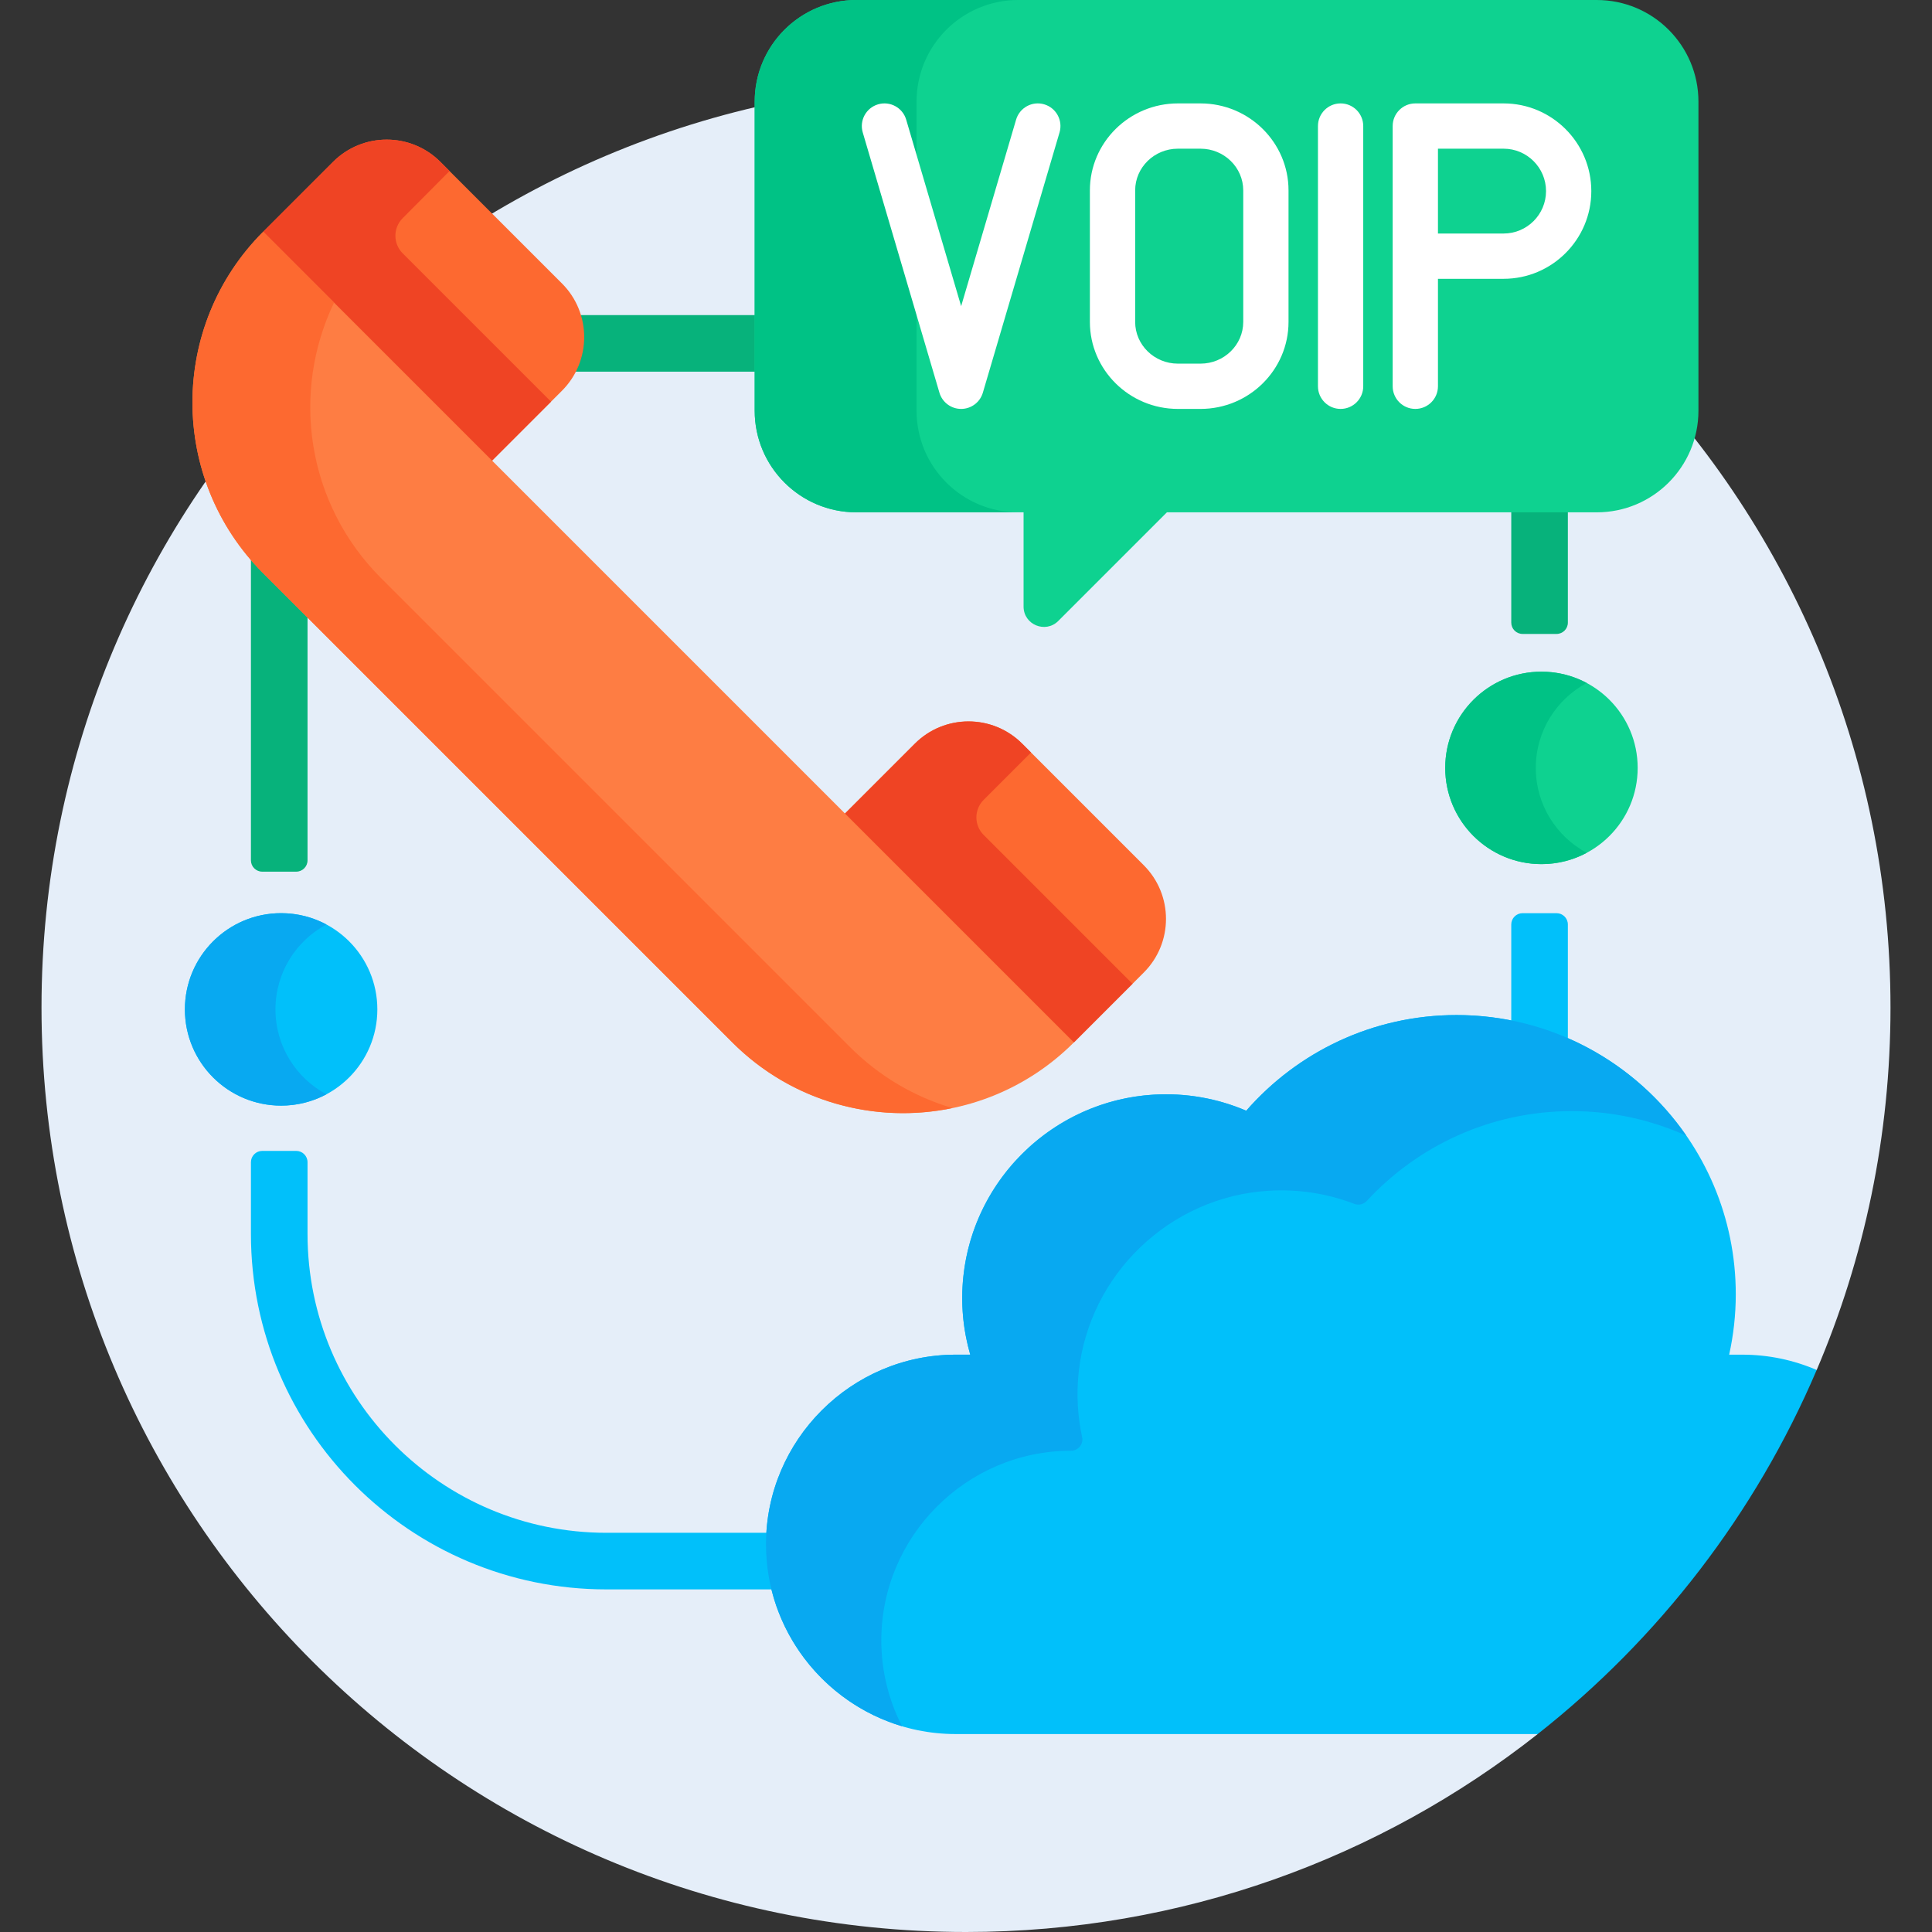 <svg xmlns="http://www.w3.org/2000/svg" id="Capa_1" height="512" viewBox="0 0 512 512" width="512"><rect x="0" y="0" width="512" height="512" fill="#333333" stroke="none"/><g><g><path d="m501 267c0-135.31-109.69-245-245-245s-245 109.69-245 245 109.69 245 245 245c57.2 0 109.819-19.605 151.511-52.457l-.347-1h-153.893c-27.168 0-49.271-22.104-49.271-49.271s22.103-49.272 49.271-49.272h5.186l-.369-1.277c-1.385-4.799-2.088-9.752-2.088-14.723 0-29.225 23.776-53 53-53 7.237 0 14.258 1.438 20.869 4.272l.668.287.479-.548c13.884-15.895 33.925-25.011 54.984-25.011 40.252 0 73 32.748 73 73 0 5.265-.582 10.576-1.73 15.785l-.269 1.215h4.727c6.353 0 12.537 1.207 18.399 3.589l1.317-.533v.001c12.584-29.497 19.556-61.962 19.556-96.057z" fill="#e5eef9"></path><path d="m70.452 151.213c-1.394-1.394-2.707-2.846-3.952-4.343v81.13c0 1.657 1.343 3 3 3h9c1.657 0 3-1.343 3-3v-65.739z" fill="#07b27b"></path><path d="m204 409.271c0-1.03.042-2.051.105-3.065h-43.399c-43.744 0-79.206-35.462-79.206-79.206v-19c0-1.657-1.343-3-3-3h-9c-1.657 0-3 1.343-3 3v19c0 52.029 42.177 94.206 94.206 94.206h44.763c-.954-3.823-1.469-7.82-1.469-11.935z" fill="#01c0fa"></path><path d="m412.5 242h-9c-1.657 0-3 1.343-3 3v26.451c5.225 1.057 10.242 2.687 15 4.798v-31.249c0-1.657-1.343-3-3-3z" fill="#01c0fa"></path><g fill="#07b27b"><path d="m151.46 98.5h49.54v-15h-48.115c1.575 4.935 1.102 10.378-1.425 15z"></path><path d="m403.5 168h9c1.657 0 3-1.343 3-3v-30.229h-15v30.229c0 1.657 1.343 3 3 3z"></path></g><path d="m423.166 0h-196.227c-14.878 0-26.939 12.061-26.939 26.939v81.894c0 14.878 12.061 26.939 26.939 26.939h44.319v24.976c0 4.8 5.803 7.204 9.197 3.81l28.786-28.786h113.925c14.878 0 26.939-12.061 26.939-26.939v-81.894c0-14.878-12.061-26.939-26.939-26.939z" fill="#0ed290"></path><g><path d="m242.895 108.833v-81.894c0-14.878 12.061-26.939 26.939-26.939h-42.895c-14.878 0-26.939 12.061-26.939 26.939v81.894c0 14.878 12.061 26.939 26.939 26.939h42.895c-14.878-.001-26.939-12.062-26.939-26.939z" fill="#00c285"></path></g><g><path d="m461.729 359h-3.483c1.137-5.155 1.754-10.504 1.754-16 0-40.869-33.131-74-74-74-22.24 0-42.172 9.824-55.737 25.354-6.526-2.799-13.712-4.354-21.263-4.354-29.823 0-54 24.177-54 54 0 5.207.752 10.236 2.127 15h-3.856c-27.649 0-50.271 22.622-50.271 50.271 0 27.649 22.622 50.271 50.271 50.271h154.239c32.082-25.28 57.688-58.408 73.934-96.487-6.062-2.606-12.727-4.055-19.715-4.055z" fill="#01c0fa"></path></g><path d="m233.556 434.729c0-27.649 22.622-50.271 50.271-50.271 1.896 0 3.35-1.74 2.949-3.594-1.179-5.451-1.545-11.203-.918-17.138 2.747-26.017 24.17-46.55 50.282-48.162 8.074-.499 15.791.785 22.804 3.486 1.152.443 2.444.102 3.282-.804 13.517-14.621 32.847-23.787 54.329-23.787 10.814 0 21.076 2.339 30.337 6.508-13.353-19.309-35.64-31.967-60.892-31.967-22.24 0-42.172 9.824-55.737 25.354-7.503-3.218-15.879-4.792-24.678-4.248-26.112 1.613-47.534 22.145-50.282 48.162-.766 7.256-.05 14.24 1.824 20.732h-3.856c-27.649 0-50.271 22.622-50.271 50.271 0 22.711 15.268 42.019 36.043 48.195-3.498-6.839-5.487-14.565-5.487-22.737z" fill="#08a9f1"></path><g fill="#fff"><path d="m318.146 27.404h-5.989c-12.862 0-23.326 10.344-23.326 23.059v34.845c0 12.715 10.464 23.06 23.326 23.06h5.989c12.862 0 23.326-10.345 23.326-23.06v-34.845c0-12.715-10.464-23.059-23.326-23.059zm11.326 57.904c0 6.099-5.081 11.06-11.326 11.06h-5.989c-6.245 0-11.326-4.961-11.326-11.06v-34.845c0-6.098 5.081-11.059 11.326-11.059h5.989c6.245 0 11.326 4.961 11.326 11.059z"></path><path d="m355.272 27.404c-3.313 0-6 2.687-6 6v68.963c0 3.313 2.687 6 6 6s6-2.687 6-6v-68.963c0-3.313-2.686-6-6-6z"></path><path d="m276.728 27.649c-3.179-.94-6.515.88-7.451 4.059l-14.564 49.431-14.565-49.431c-.937-3.178-4.271-4.996-7.451-4.059-3.179.937-4.996 4.272-4.06 7.451l20.32 68.963c.752 2.552 3.095 4.304 5.755 4.304s5.003-1.752 5.755-4.304l20.32-68.963c.937-3.178-.881-6.514-4.059-7.451z"></path><path d="m398.473 27.404h-23.399c-3.313 0-6 2.687-6 6v68.963c0 3.313 2.687 6 6 6s6-2.687 6-6v-28.481h17.399c12.815 0 23.241-10.426 23.241-23.241-.001-12.815-10.426-23.241-23.241-23.241zm0 34.482h-17.399v-22.482h17.399c6.198 0 11.241 5.042 11.241 11.24s-5.043 11.242-11.241 11.242z"></path></g><g><g><g><path d="m303.111 229.3-32.228-32.228c-7.852-7.852-20.582-7.852-28.433 0l-19.549 19.549 57.576 57.576 4.113 2.056 18.521-18.521c7.852-7.85 7.852-20.58 0-28.432z" fill="#fd6930"></path></g><path d="m260.683 211.968 12.548-12.548-2.347-2.347c-7.852-7.851-20.582-7.851-28.433 0l-19.549 19.549 57.576 57.576 4.113 2.056 15.535-15.536-39.443-39.443c-2.571-2.569-2.571-6.737 0-9.307z" fill="#ef4424"></path><g><path d="m129.378 123.099 19.549-19.549c7.852-7.852 7.852-20.582 0-28.433l-32.228-32.228c-7.852-7.852-20.582-7.852-28.433 0l-18.521 18.521 2.057 4.113z" fill="#fd6930"></path></g><path d="m106.697 57.839 12.436-12.516-2.434-2.434c-7.852-7.852-20.582-7.852-28.433 0l-18.521 18.521 2.057 4.113 57.576 57.576 16.651-16.651-39.316-39.316c-2.565-2.564-2.572-6.72-.016-9.293z" fill="#ef4424"></path></g><g><path d="m69.745 61.41 214.845 214.845c-24.994 24.994-65.516 24.994-90.51 0l-124.335-124.335c-24.993-24.994-24.993-65.517 0-90.51z" fill="#fe7d43"></path></g><path d="m225.291 277.513-124.335-124.335c-19.743-19.743-23.876-49.171-12.428-72.985l-18.783-18.783c-24.994 24.994-24.994 65.516 0 90.51l124.335 124.335c15.84 15.84 37.914 21.626 58.322 17.389-9.924-2.924-19.28-8.3-27.111-16.131z" fill="#fd6930"></path></g></g><g><circle cx="408.5" cy="203.5" fill="#0ed290" r="25.5"></circle></g><path d="m407 203.5c0-9.744 5.467-18.209 13.5-22.502-3.577-1.911-7.661-2.998-12-2.998-14.083 0-25.5 11.417-25.5 25.5s11.417 25.5 25.5 25.5c4.339 0 8.423-1.087 12-2.998-8.033-4.293-13.5-12.758-13.5-22.502z" fill="#00c285"></path><g><circle cx="74.5" cy="267.5" fill="#01c0fa" r="25.5"></circle></g><path d="m73 267.5c0-9.744 5.467-18.209 13.5-22.502-3.577-1.911-7.661-2.998-12-2.998-14.083 0-25.5 11.417-25.5 25.5s11.417 25.5 25.5 25.5c4.339 0 8.423-1.087 12-2.998-8.033-4.293-13.5-12.758-13.5-22.502z" fill="#08a9f1"></path></g></svg>